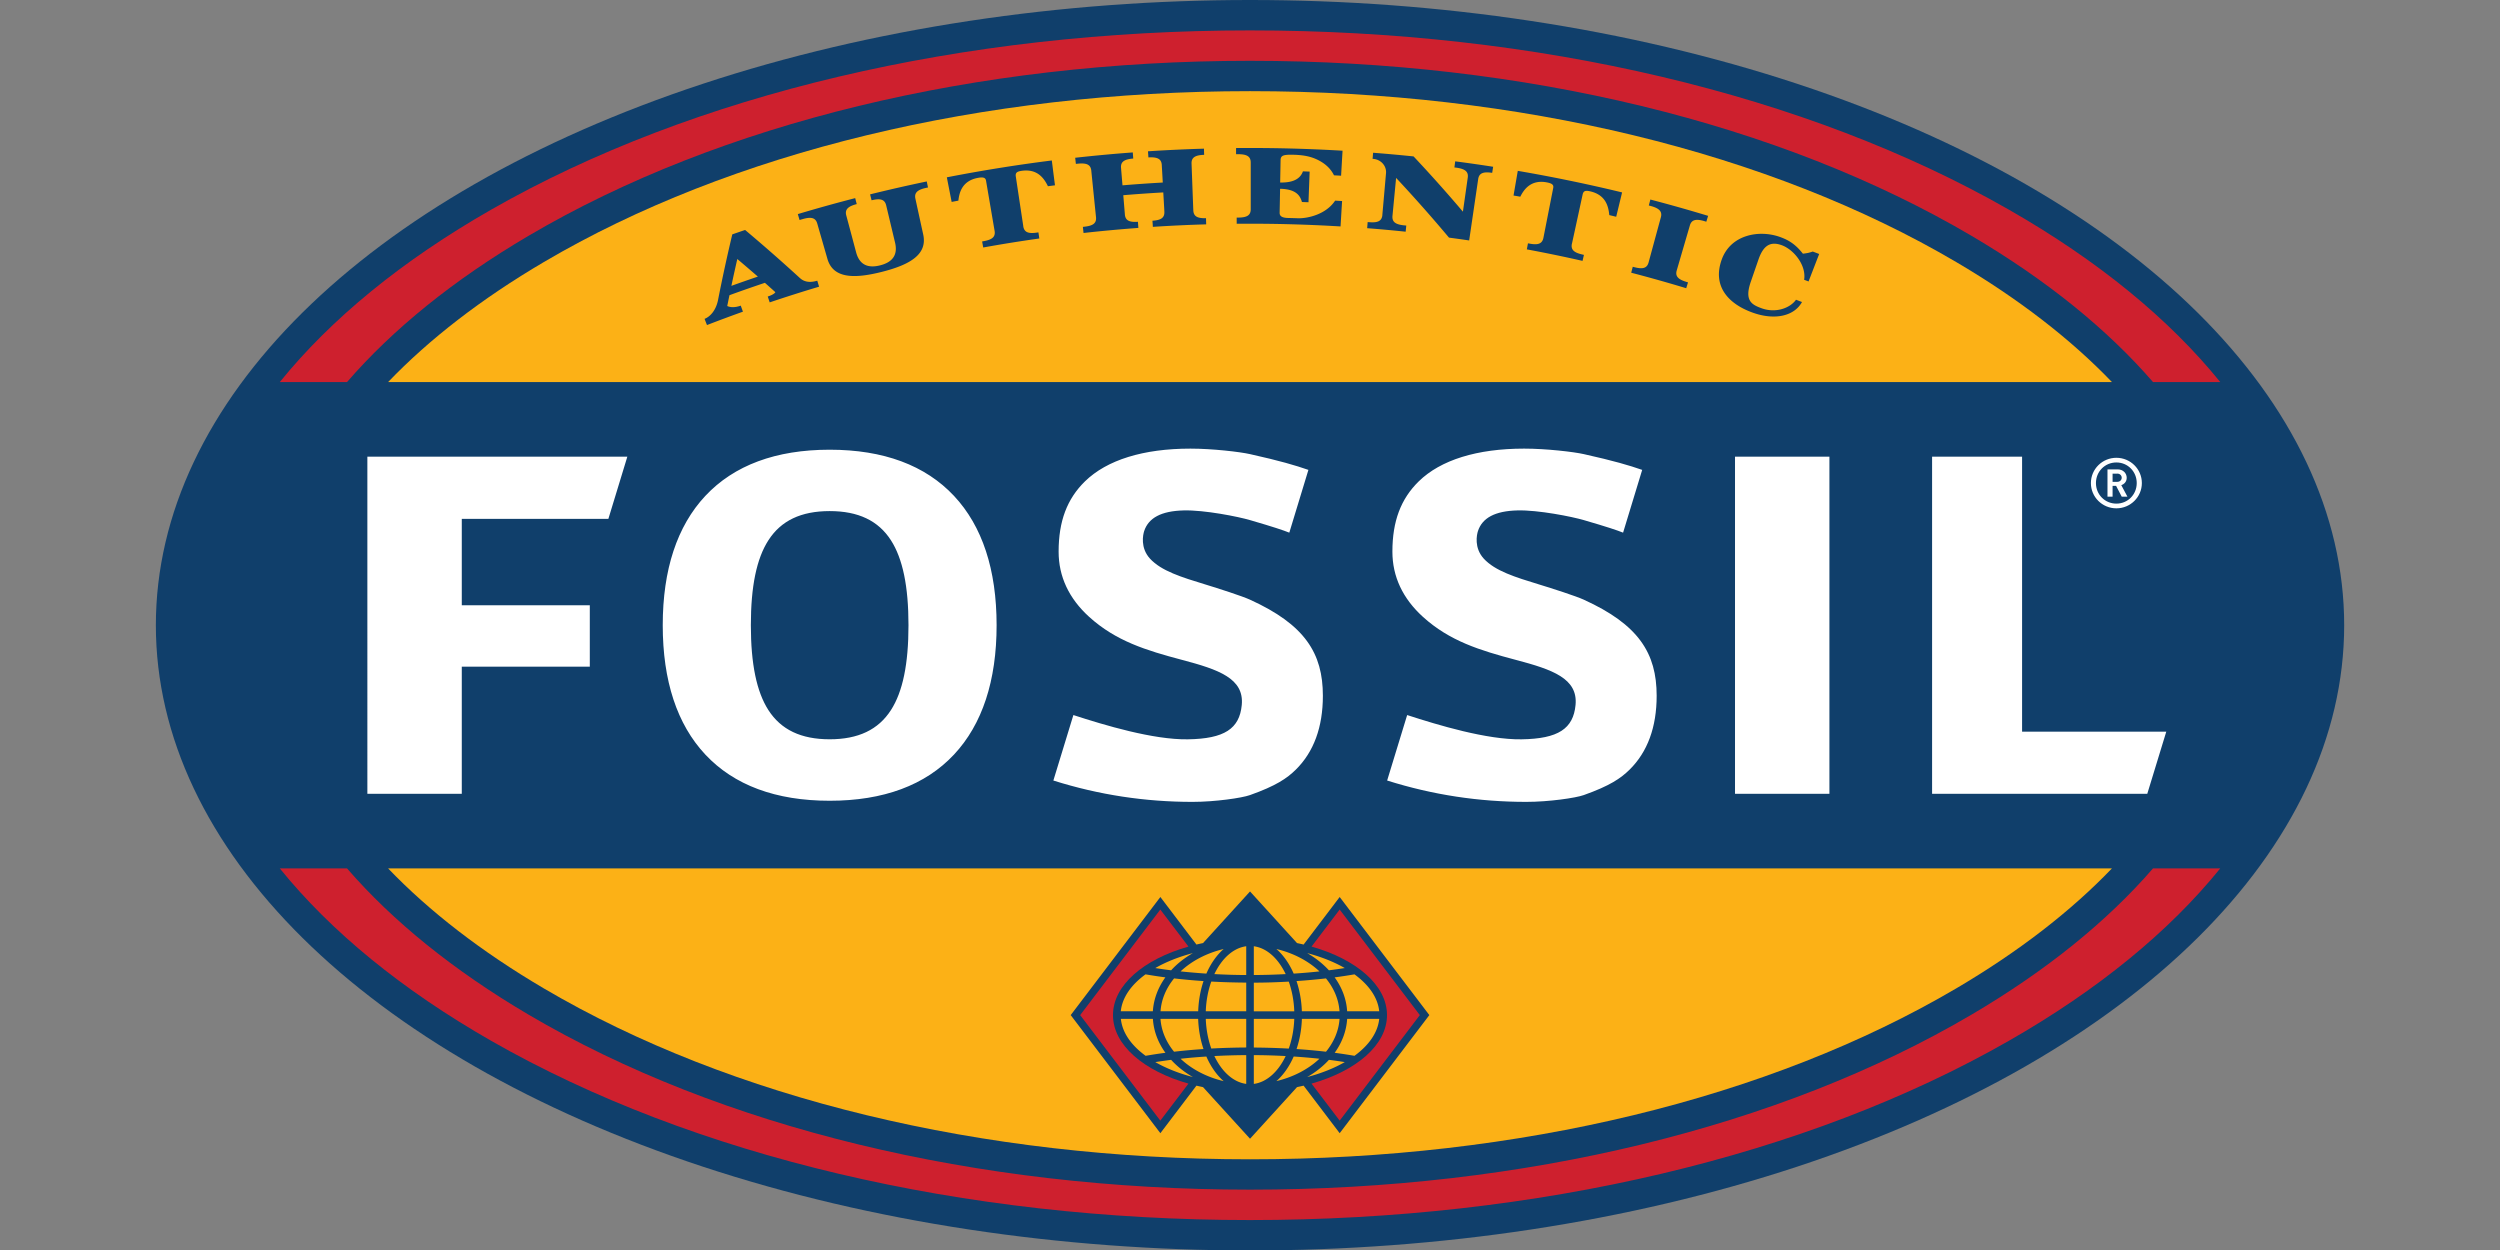 <?xml version="1.0"?>
<svg xmlns="http://www.w3.org/2000/svg" viewBox="-37.375 0 599.5 299.75"><rect x="-37.375" y="0" width="599.5" height="299.75" fill="#808080" stroke="none"/><defs><style>.cls-1{fill:#103f6b}.cls-4{fill:#ce202e}</style></defs><ellipse cx="262.38" cy="149.93" class="cls-1" rx="262.38" ry="149.93"/><path d="M45.84 91.62c10.98-12.68 25.57-24.51 43.49-35.05 46-27.08 107.45-41.99 173.05-41.99s127.06 14.91 173.05 41.99c17.91 10.55 32.51 22.37 43.49 35.05h16.12c-12.24-15.13-29.3-29.13-50.75-41.38-48.47-27.7-113.08-42.95-181.91-42.95S128.94 22.54 80.47 50.24C59.02 62.49 41.96 76.49 29.72 91.62zm433.08 116.62c-10.98 12.68-25.57 24.51-43.49 35.05-46 27.08-107.45 41.99-173.05 41.99s-127.06-14.91-173.05-41.99c-17.91-10.55-32.51-22.37-43.49-35.05H29.72c12.24 15.13 29.3 29.13 50.75 41.38 48.47 27.7 113.08 42.95 181.91 42.95s133.44-15.25 181.91-42.95c21.45-12.25 38.51-26.25 50.75-41.38z" class="cls-4"/><path d="M469.07 91.62c-9.87-10.29-22.38-19.97-37.33-28.77-44.89-26.43-105.04-40.99-169.36-40.99S137.92 36.42 93.02 62.85c-14.95 8.8-27.46 18.48-37.33 28.77zM55.69 208.24c9.87 10.29 22.38 19.97 37.33 28.77C137.91 263.44 198.06 278 262.38 278s124.46-14.56 169.36-40.99c14.95-8.8 27.46-18.48 37.33-28.77z" style="fill:#fcb116"/><path d="m283.88 271.74 21.5-28.32-21.5-28.32-8.65 11.4a73 73 0 0 0-1.58-.35l-11.27-12.38-11.27 12.38c-.53.11-1.06.23-1.58.35l-8.65-11.4-21.5 28.32 21.5 28.32 8.65-11.4c.52.12 1.05.24 1.58.35l11.27 12.38 11.27-12.38a73 73 0 0 0 1.58-.35zm-9.07-29.24c-.09-2.59-.54-5.03-1.28-7.24 2.42-.16 4.78-.38 7.06-.64 1.88 2.31 3.05 4.99 3.25 7.88zm9.04 1.83c-.2 2.88-1.37 5.57-3.25 7.87-2.28-.26-4.64-.48-7.06-.64.74-2.2 1.19-4.65 1.28-7.23zm-1.17-9.96c1.63-.21 3.21-.46 4.75-.72 3.44 2.51 5.6 5.56 5.93 8.85h-7.69c-.18-2.94-1.25-5.71-3-8.13zm-1.38-1.69c-1.45-1.58-3.22-2.98-5.22-4.13 3.41.9 6.46 2.12 9.02 3.59-1.24.19-2.51.37-3.8.54m-2.27.26c-2.01.22-4.08.4-6.18.53-1.05-2.41-2.47-4.44-4.15-5.9 4.1.97 7.68 2.87 10.33 5.37m-8.1.65c-2.5.13-5.05.21-7.64.22v-6.9c3.13.42 5.87 2.95 7.64 6.68m.74 1.8c.76 2.13 1.23 4.55 1.32 7.12h-9.7v-6.87c2.86 0 5.66-.1 8.38-.25m1.32 8.94c-.09 2.57-.56 4.99-1.32 7.12-2.72-.15-5.52-.23-8.38-.25v-6.87zm-2.06 8.91c-1.77 3.73-4.51 6.26-7.64 6.68v-6.9c2.59 0 5.14.09 7.64.22m1.92.11c2.11.14 4.17.32 6.18.53-2.65 2.5-6.23 4.39-10.33 5.37 1.67-1.46 3.1-3.49 4.15-5.9m8.45.8c1.29.16 2.56.34 3.8.54-2.56 1.47-5.61 2.69-9.02 3.59 2-1.15 3.77-2.54 5.22-4.13m1.38-1.69c1.74-2.42 2.81-5.19 2.99-8.13h7.69c-.34 3.3-2.49 6.34-5.93 8.85-1.54-.26-3.12-.51-4.75-.72m-32.73-9.96h-9.03c.2-2.88 1.37-5.57 3.25-7.88 2.28.26 4.64.48 7.06.64-.74 2.2-1.19 4.65-1.28 7.24m1.27 9.06c-2.42.16-4.78.38-7.06.64-1.88-2.31-3.05-4.99-3.25-7.87h9.03c.09 2.59.54 5.03 1.28 7.23m-5.49-18.62c2.65-2.5 6.23-4.39 10.33-5.37-1.67 1.46-3.1 3.49-4.15 5.9-2.11-.14-4.17-.32-6.18-.53m-2.27-.26c-1.29-.16-2.56-.34-3.8-.54 2.56-1.47 5.61-2.69 9.02-3.59-2 1.15-3.77 2.54-5.22 4.13m-1.38 1.69c-1.74 2.42-2.81 5.19-3 8.13h-7.69c.34-3.3 2.49-6.34 5.93-8.85 1.54.26 3.12.51 4.75.72zm-2.99 9.96c.18 2.94 1.25 5.71 3 8.13-1.63.21-3.21.46-4.75.72-3.44-2.51-5.6-5.55-5.93-8.85h7.69zm4.37 9.82c1.45 1.59 3.22 2.98 5.22 4.13-3.41-.9-6.46-2.12-9.02-3.59 1.24-.19 2.51-.37 3.8-.54m2.27-.26c2.01-.22 4.08-.4 6.18-.53 1.05 2.41 2.48 4.44 4.15 5.9-4.1-.97-7.68-2.87-10.33-5.37m8.1-.65c2.5-.13 5.05-.21 7.64-.22v6.9c-3.13-.42-5.87-2.95-7.64-6.68m-.74-1.8c-.76-2.13-1.23-4.55-1.32-7.12h9.7v6.87c-2.86.02-5.66.1-8.38.25m-1.32-8.94c.09-2.57.56-4.99 1.32-7.12 2.72.15 5.52.23 8.38.25v6.87zm2.06-8.91c1.77-3.73 4.51-6.26 7.64-6.68v6.9c-2.59 0-5.14-.09-7.64-.22" class="cls-1"/><path d="M229.52 243.42c0-7.17 7.37-13.39 18.1-16.43l-6.75-8.88-19.22 25.31 19.22 25.31 6.75-8.88c-10.72-3.03-18.1-9.25-18.1-16.43m54.36-25.31-6.75 8.88c10.72 3.03 18.1 9.25 18.1 16.43s-7.37 13.39-18.1 16.43l6.75 8.88 19.22-25.31z" class="cls-4"/><path d="M241.22 39.56c-.08-1.48-1.09-1.94-3.21-1.81-.03-.49-.06-.98-.1-1.47 4.47-.29 8.95-.5 13.43-.63 0 .49.03.98.04 1.48-2.12.06-3.08.62-3.02 2.1.02.55.39 10.53.42 11.19.06 1.49 1.01 1.96 3.05 1.9 0 .49.03.98.04 1.48-4.27.12-8.53.32-12.79.6-.03-.49-.06-.98-.1-1.47 2.03-.13 2.94-.69 2.86-2.18 0-.25-.26-4.62-.26-4.61-3.2.18-6.4.4-9.59.67 0 0 .33 3.95.38 4.61.12 1.48 1.1 1.91 3.13 1.76.04.49.07.98.11 1.47-4.39.33-8.77.73-13.15 1.22-.05-.49-.11-.98-.16-1.47.13 0 .26-.03.39-.04 2.03-.22 2.91-.82 2.76-2.3-.04-.36-1.08-10.59-1.13-11.14-.15-1.48-1.17-1.89-3.29-1.66-.14 0-.27.03-.41.04-.05-.49-.11-.98-.16-1.47 4.6-.51 9.2-.94 13.81-1.28.04.49.07.98.11 1.47-2.12.16-3.05.76-2.93 2.23l.35 4.19c3.22-.27 6.44-.49 9.66-.67 0 0-.21-3.74-.24-4.2Zm42.87 14.73c.12-2.03.24-4.05.37-6.08-.56-.03-1.12-.07-1.67-.1-2.23 3.38-6.72 4.29-8.88 4.23-.81-.03-1.62-.05-2.44-.07-1.4-.04-2-.43-1.99-1.26.04-1.91.08-3.83.11-5.74 3.89.08 4.83 1.69 5.24 3.17l1.57.06c.09-2.45.19-4.9.28-7.35l-1.61-.06c-.47 1.29-1.64 2.76-5.46 2.68.03-1.79.07-3.57.1-5.36.02-1.11.62-1.36 3.08-1.3 3 .08 4.96.6 6.9 1.83 1.26.81 2.2 1.83 2.83 3.1.57.03 1.13.06 1.7.1.12-2 .23-4 .35-6-8.51-.5-17.03-.71-25.54-.64 0 .49 0 .99.01 1.48h.41c2.12-.02 3.1.5 3.1 1.99v11.2c0 1.49-.94 1.99-2.98 2.01h-.39c0 .49 0 .99.01 1.48 8.3-.07 16.6.14 24.89.64h.01Zm10.03-2.75c-.13 1.48-1.11 1.91-3.14 1.74-.13 0-.26-.02-.39-.03l-.12 1.47c3.08.24 6.16.52 9.23.84l.15-1.47c-.18-.02-.35-.04-.53-.05-2.03-.21-2.91-.8-2.78-2.28l.87-9.1c4.4 4.7 8.62 9.48 12.68 14.32 1.61.22 3.23.44 4.84.68l2.16-14.7c.21-1.47 1.26-1.84 3.36-1.51.08-.49.15-.97.23-1.46-3.03-.47-6.06-.91-9.1-1.3-.06.49-.13.98-.19 1.46.13.02.27.04.4.05 2.11.28 3.01.93 2.8 2.4-.07.52-1.16 8.16-1.16 8.16-3.8-4.48-7.74-8.9-11.83-13.25-3.23-.34-6.47-.63-9.71-.88l-.12 1.47h.14c1.86.14 3.23 1.68 3.08 3.42-.07.83-.87 9.91-.88 10h.01Zm59.67 13.86c.12-.48.25-.95.37-1.43.13.03.25.07.38.1 1.99.52 3.03.28 3.42-1.15.17-.62 2.71-9.98 2.94-10.8.39-1.43-.42-2.19-2.49-2.74-.13-.03-.26-.07-.4-.1.12-.48.25-.95.37-1.43 4.64 1.21 9.25 2.52 13.85 3.91-.14.47-.29.94-.43 1.41l-.39-.12c-2.06-.62-3.15-.4-3.56 1.03-.24.82-2.96 10.13-3.14 10.75-.42 1.43.35 2.18 2.32 2.77.13.04.25.08.38.11-.14.47-.29.94-.43 1.41-4.38-1.33-8.78-2.57-13.19-3.72m42.53 2.08c.85-2.19 1.69-4.38 2.54-6.57-.51-.2-1.02-.39-1.53-.59-.95.33-1.41.4-2.37.52-1.55-1.96-3.04-3.14-5.49-4.01-4.99-1.79-11.85-.58-13.99 5.45-2.25 6.29 1.5 10.58 7.49 12.71 5.2 1.85 9.88.86 11.77-2.56-.48-.19-.96-.37-1.44-.55-1.3 1.88-4.69 3.33-8.26 2.04-2.41-.87-4.13-1.86-2.58-6.35.61-1.77 1.22-3.53 1.83-5.3 1.17-3.4 2.84-4.45 5.56-3.48 2.87 1.02 5.97 4.78 5.4 8.3.36.14.71.27 1.07.41zm-241.9-.82c-4.27-3.91-8.64-7.75-13.12-11.51-1.02.34-2.05.7-3.07 1.05a409 409 0 0 0-3.43 15.79c-.51 2.5-1.92 3.97-3.22 4.47.19.5.38.99.58 1.49 2.86-1.11 5.74-2.18 8.62-3.21-.17-.48-.35-.97-.52-1.45-1.47.53-2.56.42-3.24.09.17-.86.35-1.73.53-2.59 2.82-1.03 5.66-2.02 8.5-2.97 0 0 2.48 2.21 2.5 2.24-.15.33-.75.69-1.82 1.05.16.47.31.93.47 1.4 3.93-1.32 7.87-2.58 11.84-3.76-.14-.48-.29-.96-.43-1.44-1.54.46-3.03.43-4.18-.65Zm-16.41 1.89c.45-2.15.93-4.29 1.42-6.44 1.66 1.4 3.3 2.81 4.93 4.22-2.12.72-4.24 1.46-6.35 2.22M208 54.24c.22 1.47 1.23 1.84 3.25 1.54.13-.02.26-.04.39-.05l.21 1.46c-4.49.63-8.98 1.35-13.45 2.16-.09-.48-.17-.97-.26-1.45.13-.02.26-.05.39-.07 2.01-.36 2.85-1.02 2.6-2.48-.08-.45-1.98-11.59-2.05-12.01-.12-.71-.62-.92-1.88-.7-3.77.66-4.55 3.42-4.75 5.47-.54.1-1.08.21-1.62.31l-1.02-5.21c-.04-.23-.09-.46-.13-.69 8.35-1.63 16.75-2.98 25.17-4.04l.09.7c.22 1.75.44 3.51.67 5.26-.56.07-1.13.14-1.69.22-1-2.06-2.63-4.23-6.34-3.69-1.13.17-1.45.48-1.38 1.25.09.62 1.59 10.56 1.81 12.02Zm131.57 4.19c-.31 1.45.5 2.15 2.5 2.6.13.03.26.06.38.09l-.33 1.44c-4.44-1.01-8.9-1.93-13.36-2.76l.27-1.45c.13.02.26.05.39.07 2.01.38 3.03.06 3.32-1.4.09-.45 2.27-11.54 2.35-11.96.14-.71-.25-1.08-1.51-1.32-3.76-.72-5.47 1.58-6.39 3.43-.54-.1-1.08-.19-1.62-.28l.9-5.23.12-.69c8.38 1.44 16.72 3.16 25.01 5.17-.05.23-.11.45-.16.68-.42 1.72-.83 3.44-1.25 5.16-.55-.13-1.11-.27-1.66-.4-.21-2.28-.96-4.89-4.63-5.71-1.12-.25-1.53-.07-1.74.68-.13.61-2.26 10.43-2.58 11.88zM171.27 46.6c.12.48.24.96.36 1.43 2.08-.51 3.15-.24 3.5 1.21.05.2 2.09 8.77 2.13 8.93.67 2.81-.44 4.67-3.58 5.46-3.13.8-5-.32-5.75-3.1-.04-.16-2.31-8.67-2.37-8.87-.38-1.43.43-2.19 2.51-2.72l-.37-1.43a375 375 0 0 0-13.76 3.83c.14.47.28.94.42 1.42.23-.07.45-.14.68-.2 2.06-.61 3.15-.38 3.56 1.04.81 2.83 1.63 5.65 2.44 8.48 1.34 4.61 6.15 4.86 13.03 3.12 6.87-1.73 10.96-4.23 9.95-8.93-.63-2.87-1.26-5.75-1.88-8.62-.32-1.45.53-2.17 2.62-2.61.13-.03.27-.06.4-.08-.1-.48-.2-.96-.3-1.45-4.54.95-9.07 1.98-13.59 3.1Z" class="cls-1"/><path d="M378.68 109.51h22.64v80.85h-22.64zm68.84 65.94v-65.94h-21.58v80.85h51.6l4.56-14.91zm-396.8 14.91h22.64v-30.5h30.7v-14.72h-30.7v-20.71h35.15l4.55-14.92H50.72zm110.86-82.52c-12.9 0-22.94 3.73-29.82 11.08-6.77 7.24-10.21 17.67-10.21 31.01s3.43 23.77 10.21 31.01c6.88 7.35 16.91 11.08 29.82 11.08s22.94-3.73 29.82-11.08c6.77-7.24 10.21-17.67 10.21-31.01s-3.43-23.77-10.21-31.01c-6.88-7.35-16.91-11.08-29.82-11.08m18.9 42.08c0 9.29-1.37 15.95-4.2 20.35-3.03 4.72-7.84 7.01-14.7 7.01s-11.67-2.29-14.7-7.01c-2.82-4.4-4.2-11.05-4.2-20.35s1.37-15.95 4.2-20.35c3.03-4.72 7.84-7.01 14.7-7.01s11.67 2.29 14.7 7.01c2.82 4.4 4.2 11.05 4.2 20.35m95.9-37.24-4.58 15.05c-1.48-.59-3.7-1.34-9.42-3.01-2.79-.82-10.97-2.46-15.95-2.32-5.31.14-8.4 1.77-9.44 4.97-.27.84-.97 3.99 1.4 6.59 2.71 2.96 7.6 4.46 13.26 6.19 3.19.97 8.83 2.79 10.72 3.65 13.15 5.98 17.48 12.83 17.48 23.05 0 7.52-2.19 13.48-6.51 17.73-2.11 2.07-4.72 3.86-10.97 6.08-1.96.7-8.38 1.63-13.78 1.63-11.29 0-22.37-1.65-33.37-5.12l4.8-15.7c7.45 2.42 19.11 5.94 27.43 5.82 8.8-.13 12.41-2.54 12.95-8.24.6-6.36-5.55-8.49-14.29-10.8-8.73-2.31-15.91-4.54-22.28-10.3-4.88-4.42-7.35-9.69-7.35-15.67 0-7.29 2.02-12.64 6.32-16.85 5.25-5.13 13.99-7.85 25.28-7.85 5.25 0 11.86.77 14.3 1.32 7.23 1.61 10.89 2.7 14 3.78m80.04 0-4.58 15.05c-1.48-.59-3.7-1.34-9.42-3.01-2.79-.82-10.97-2.46-15.95-2.32-5.31.14-8.4 1.77-9.44 4.97-.27.84-.97 3.99 1.4 6.59 2.71 2.96 7.6 4.46 13.26 6.19 3.19.97 8.83 2.79 10.72 3.65 13.15 5.98 17.48 12.83 17.48 23.05 0 7.52-2.19 13.48-6.51 17.73-2.11 2.07-4.72 3.86-10.97 6.08-1.96.7-8.38 1.63-13.78 1.63-11.29 0-22.37-1.65-33.37-5.12l4.8-15.7c7.45 2.42 19.11 5.94 27.43 5.82 8.8-.13 12.41-2.54 12.95-8.24.6-6.36-5.55-8.49-14.29-10.8-8.73-2.31-15.91-4.54-22.28-10.3-4.88-4.42-7.35-9.69-7.35-15.67 0-7.29 2.02-12.64 6.32-16.85 5.25-5.13 13.99-7.85 25.28-7.85 5.25 0 11.86.77 14.3 1.32 7.23 1.61 10.89 2.7 14 3.78m113.71 9.22c-3.38 0-6.11-2.71-6.11-6.06s2.74-6.06 6.11-6.06 6.11 2.71 6.11 6.06-2.74 6.06-6.11 6.06m0-11c-2.74 0-4.9 2.17-4.9 4.94s2.16 4.93 4.9 4.93 4.88-2.17 4.88-4.93-2.14-4.94-4.88-4.94m1.28 8.2-1.35-2.59h-.84v2.59H468v-6.54h2.48c1.25 0 2.13.92 2.13 2.01 0 .92-.57 1.52-1.3 1.77l1.47 2.76zm-1.08-5.52h-1.11v1.97h1.11c.64 0 1.08-.44 1.08-.99s-.44-.99-1.08-.99Z" style="fill:#fff"/></svg>
